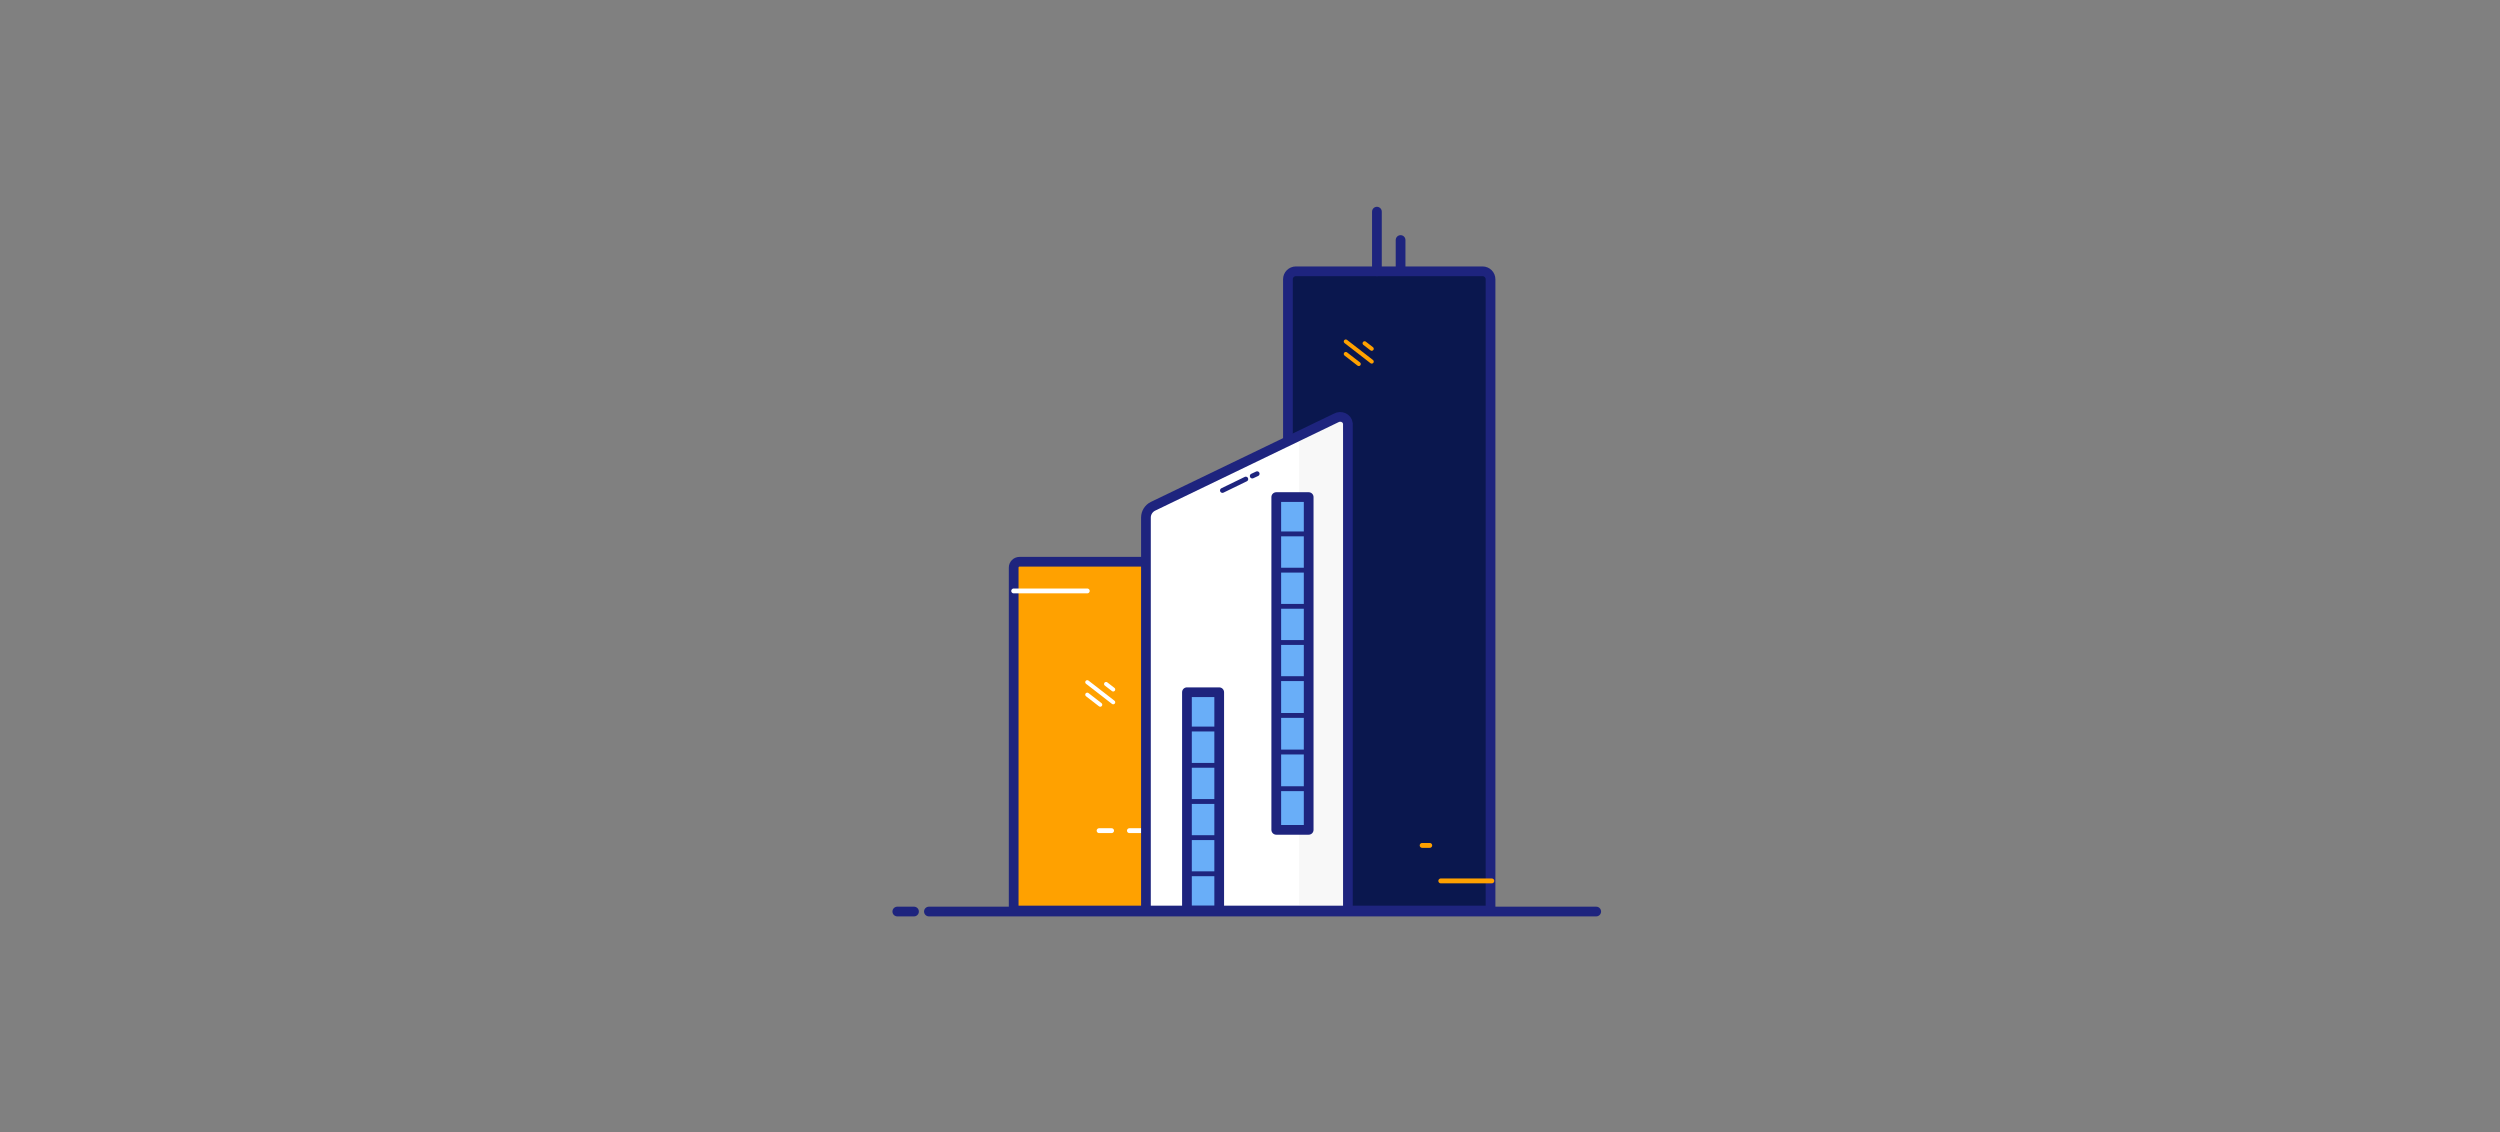 <?xml version="1.0" encoding="UTF-8" standalone="no"?>
<!DOCTYPE svg PUBLIC "-//W3C//DTD SVG 1.1//EN" "http://www.w3.org/Graphics/SVG/1.1/DTD/svg11.dtd">
<svg xmlns="http://www.w3.org/2000/svg" xmlns:serif="http://www.serif.com/" version="1.1" width="276" height="125" viewBox="0 0 276 125"><rect x="0" y="0" width="276" height="125" fill="#808080" stroke="none"/><svg xmlns:xlink="http://www.w3.org/1999/xlink" xmlns:serif="http://www.serif.com/" width="276" height="156" viewBox="0 0 300 170" version="1.1" xml:space="preserve" style="fill-rule:evenodd;clip-rule:evenodd;stroke-linecap:round;stroke-miterlimit:10;" x="0" y="-16">
    <g transform="matrix(0.195,0,0,0.195,150,85)">
        <g id="_4698575_building_business_finance_office_icon.svg" serif:id="4698575_building_business_finance_office_icon.svg" transform="matrix(1,0,0,1,-256,-256)">
            <g>
                <g id="Office">
                    <g id="Bottom_line_17_">
                        <path id="Right_52_" d="M57.9,471.9L469.6,471.9" style="fill:none;fill-rule:nonzero;stroke:rgb(30,36,126);stroke-width:6px;"/>
                        <path id="Left_53_" d="M38.4,471.9L48.7,471.9" style="fill:none;fill-rule:nonzero;stroke:rgb(30,36,126);stroke-width:6px;"/>
                    </g>
                    <g id="Buildings">
                        <g id="Left_51_">
                            <path id="Shape_84_" d="M235.2,471.3L110.2,471.3L110.2,259.7C110.2,257.7 111.8,256.1 113.8,256.1L231.5,256.1C233.5,256.1 235.1,257.7 235.1,259.7L235.1,471.3L235.2,471.3Z" style="fill:rgb(255,161,0);fill-rule:nonzero;stroke:rgb(30,36,126);stroke-width:6px;"/>
                            <path id="Top_line_5_" d="M110.2,274.1L155.6,274.1" style="fill:none;fill-rule:nonzero;stroke:white;stroke-width:3px;"/>
                            <g id="Bottom_line_16_">
                                <path id="Right_51_" d="M181.6,422L208.3,422" style="fill:none;fill-rule:nonzero;stroke:white;stroke-width:3px;"/>
                                <path id="Left_52_" d="M162.9,422L170.6,422" style="fill:none;fill-rule:nonzero;stroke:white;stroke-width:3px;"/>
                            </g>
                            <g id="Lines_36_">
                                <path id="Bottom_71_" d="M155.6,338.1L163.6,344.3" style="fill:none;fill-rule:nonzero;stroke:white;stroke-width:2.5px;"/>
                                <path id="Middle_59_" d="M155.6,330.4L171.6,342.8" style="fill:none;fill-rule:nonzero;stroke:white;stroke-width:2.5px;"/>
                                <path id="Top_73_" d="M167.2,331.5L171.6,334.9" style="fill:none;fill-rule:nonzero;stroke:white;stroke-width:2.5px;"/>
                            </g>
                        </g>
                        <g id="Right_49_">
                            <path id="Shape_83_" d="M404.4,471.3L279.4,471.3L279.4,81.8C279.4,79.1 281.6,76.9 284.3,76.9L399.5,76.9C402.2,76.9 404.4,79.1 404.4,81.8L404.4,471.3Z" style="fill:rgb(10,23,78);fill-rule:nonzero;stroke:rgb(30,36,126);stroke-width:6px;"/>
                            <g id="Antenna">
                                <path id="Left_50_" d="M334.3,76.9L334.3,40.1" style="fill:none;fill-rule:nonzero;stroke:rgb(30,36,126);stroke-width:6px;"/>
                                <path id="Right_50_" d="M348.9,76.8L348.9,57.6" style="fill:none;fill-rule:nonzero;stroke:rgb(30,36,126);stroke-width:6px;"/>
                            </g>
                            <g id="Bottom_lines_1_">
                                <path id="Bottom_70_" d="M373.7,453L405.2,453" style="fill:none;fill-rule:nonzero;stroke:rgb(255,161,0);stroke-width:3px;"/>
                                <path id="Top_72_" d="M362.2,431.1L366.9,431.1" style="fill:none;fill-rule:nonzero;stroke:rgb(255,161,0);stroke-width:3px;"/>
                            </g>
                            <g id="Lines_35_">
                                <path id="Bottom_69_" d="M315.1,127.9L323.1,134.1" style="fill:none;fill-rule:nonzero;stroke:rgb(255,161,0);stroke-width:2.5px;"/>
                                <path id="Middle_58_" d="M315.1,120.2L331.1,132.6" style="fill:none;fill-rule:nonzero;stroke:rgb(255,161,0);stroke-width:2.5px;"/>
                                <path id="Top_71_" d="M326.7,121.3L331.1,124.7" style="fill:none;fill-rule:nonzero;stroke:rgb(255,161,0);stroke-width:2.5px;"/>
                            </g>
                        </g>
                        <g id="Middle_57_">
                            <path id="Shape_82_" d="M314,471.3L194.3,471.3C192.9,471.3 191.8,470.2 191.8,468.8L191.8,228.8C191.8,225.9 193.5,223.2 196.1,221.9L309.1,167.4C312.1,165.7 316,167.4 316.4,170.8L316.4,468.7C316.4,470.2 315.3,471.3 314,471.3Z" style="fill:white;fill-rule:nonzero;stroke:rgb(30,36,126);stroke-width:6px;"/>
                            <path id="Shadow_56_" d="M313.5,175.9L313.5,468.5L286.2,468.5L286.2,181.7L306.3,172L311.8,169.4C311.8,169.4 313,169.1 313.4,170.3L313.4,175.9L313.5,175.9Z" style="fill:rgb(189,189,189);fill-opacity:0.1;fill-rule:nonzero;"/>
                            <g id="Windows">
                                <g id="Right_48_">
                                    <rect id="Shape_81_" x="272.2" y="216.2" width="20" height="205.3" style="fill:rgb(105,174,248);stroke:rgb(30,36,126);stroke-width:6px;stroke-linejoin:round;"/>
                                    <path id="_x38_th" d="M272.2,396.1L292.1,396.1" style="fill:none;fill-rule:nonzero;stroke:rgb(30,36,126);stroke-width:3px;"/>
                                    <path id="_x37_th" d="M272.2,373.5L292.1,373.5" style="fill:none;fill-rule:nonzero;stroke:rgb(30,36,126);stroke-width:3px;"/>
                                    <path id="_x36_th_1_" d="M272.2,350.9L292.1,350.9" style="fill:none;fill-rule:nonzero;stroke:rgb(30,36,126);stroke-width:3px;"/>
                                    <path id="_x35_th_4_" d="M272.2,328.2L292.1,328.2" style="fill:none;fill-rule:nonzero;stroke:rgb(30,36,126);stroke-width:3px;"/>
                                    <path id="_x34_th_10_" d="M272.2,305.9L292.1,305.9" style="fill:none;fill-rule:nonzero;stroke:rgb(30,36,126);stroke-width:3px;"/>
                                    <path id="_x33_rd_22_" d="M272.2,283.6L292.1,283.6" style="fill:none;fill-rule:nonzero;stroke:rgb(30,36,126);stroke-width:3px;"/>
                                    <path id="_x32_nd_23_" d="M272.2,261.3L292.1,261.3" style="fill:none;fill-rule:nonzero;stroke:rgb(30,36,126);stroke-width:3px;"/>
                                    <path id="_x31_st_23_" d="M272.2,238.9L292.1,238.9" style="fill:none;fill-rule:nonzero;stroke:rgb(30,36,126);stroke-width:3px;"/>
                                </g>
                                <g id="Left_49_">
                                    <rect id="Shape_80_" x="217.1" y="336.6" width="19.9" height="134.6" style="fill:rgb(105,174,248);stroke:rgb(30,36,126);stroke-width:6px;stroke-linejoin:round;"/>
                                    <path id="_x35_th_3_" d="M217.1,448.6L237.1,448.6" style="fill:none;fill-rule:nonzero;stroke:rgb(30,36,126);stroke-width:3px;"/>
                                    <path id="_x34_th_9_" d="M217.1,426.3L237.1,426.3" style="fill:none;fill-rule:nonzero;stroke:rgb(30,36,126);stroke-width:3px;"/>
                                    <path id="_x33_rd_21_" d="M217.1,404L237.1,404" style="fill:none;fill-rule:nonzero;stroke:rgb(30,36,126);stroke-width:3px;"/>
                                    <path id="_x32_nd_22_" d="M217.1,381.7L237.1,381.7" style="fill:none;fill-rule:nonzero;stroke:rgb(30,36,126);stroke-width:3px;"/>
                                    <path id="_x31_st_22_" d="M217.1,359.3L237.1,359.3" style="fill:none;fill-rule:nonzero;stroke:rgb(30,36,126);stroke-width:3px;"/>
                                </g>
                            </g>
                            <g id="Lines_34_">
                                <path id="Right_47_" d="M257.4,203.2L260.4,201.8" style="fill:none;fill-rule:nonzero;stroke:rgb(30,36,126);stroke-width:3px;"/>
                                <path id="Left_48_" d="M239,212.1L253.4,205.1" style="fill:none;fill-rule:nonzero;stroke:rgb(30,36,126);stroke-width:3px;"/>
                            </g>
                        </g>
                    </g>
                    <g id="Trees_1_">
                    </g>
                </g>
            </g>
        </g>
        <g id="_4698575_building_business_finance_office_icon.svg1" serif:id="4698575_building_business_finance_office_icon.svg">
        </g>
    </g>
</svg></svg>
